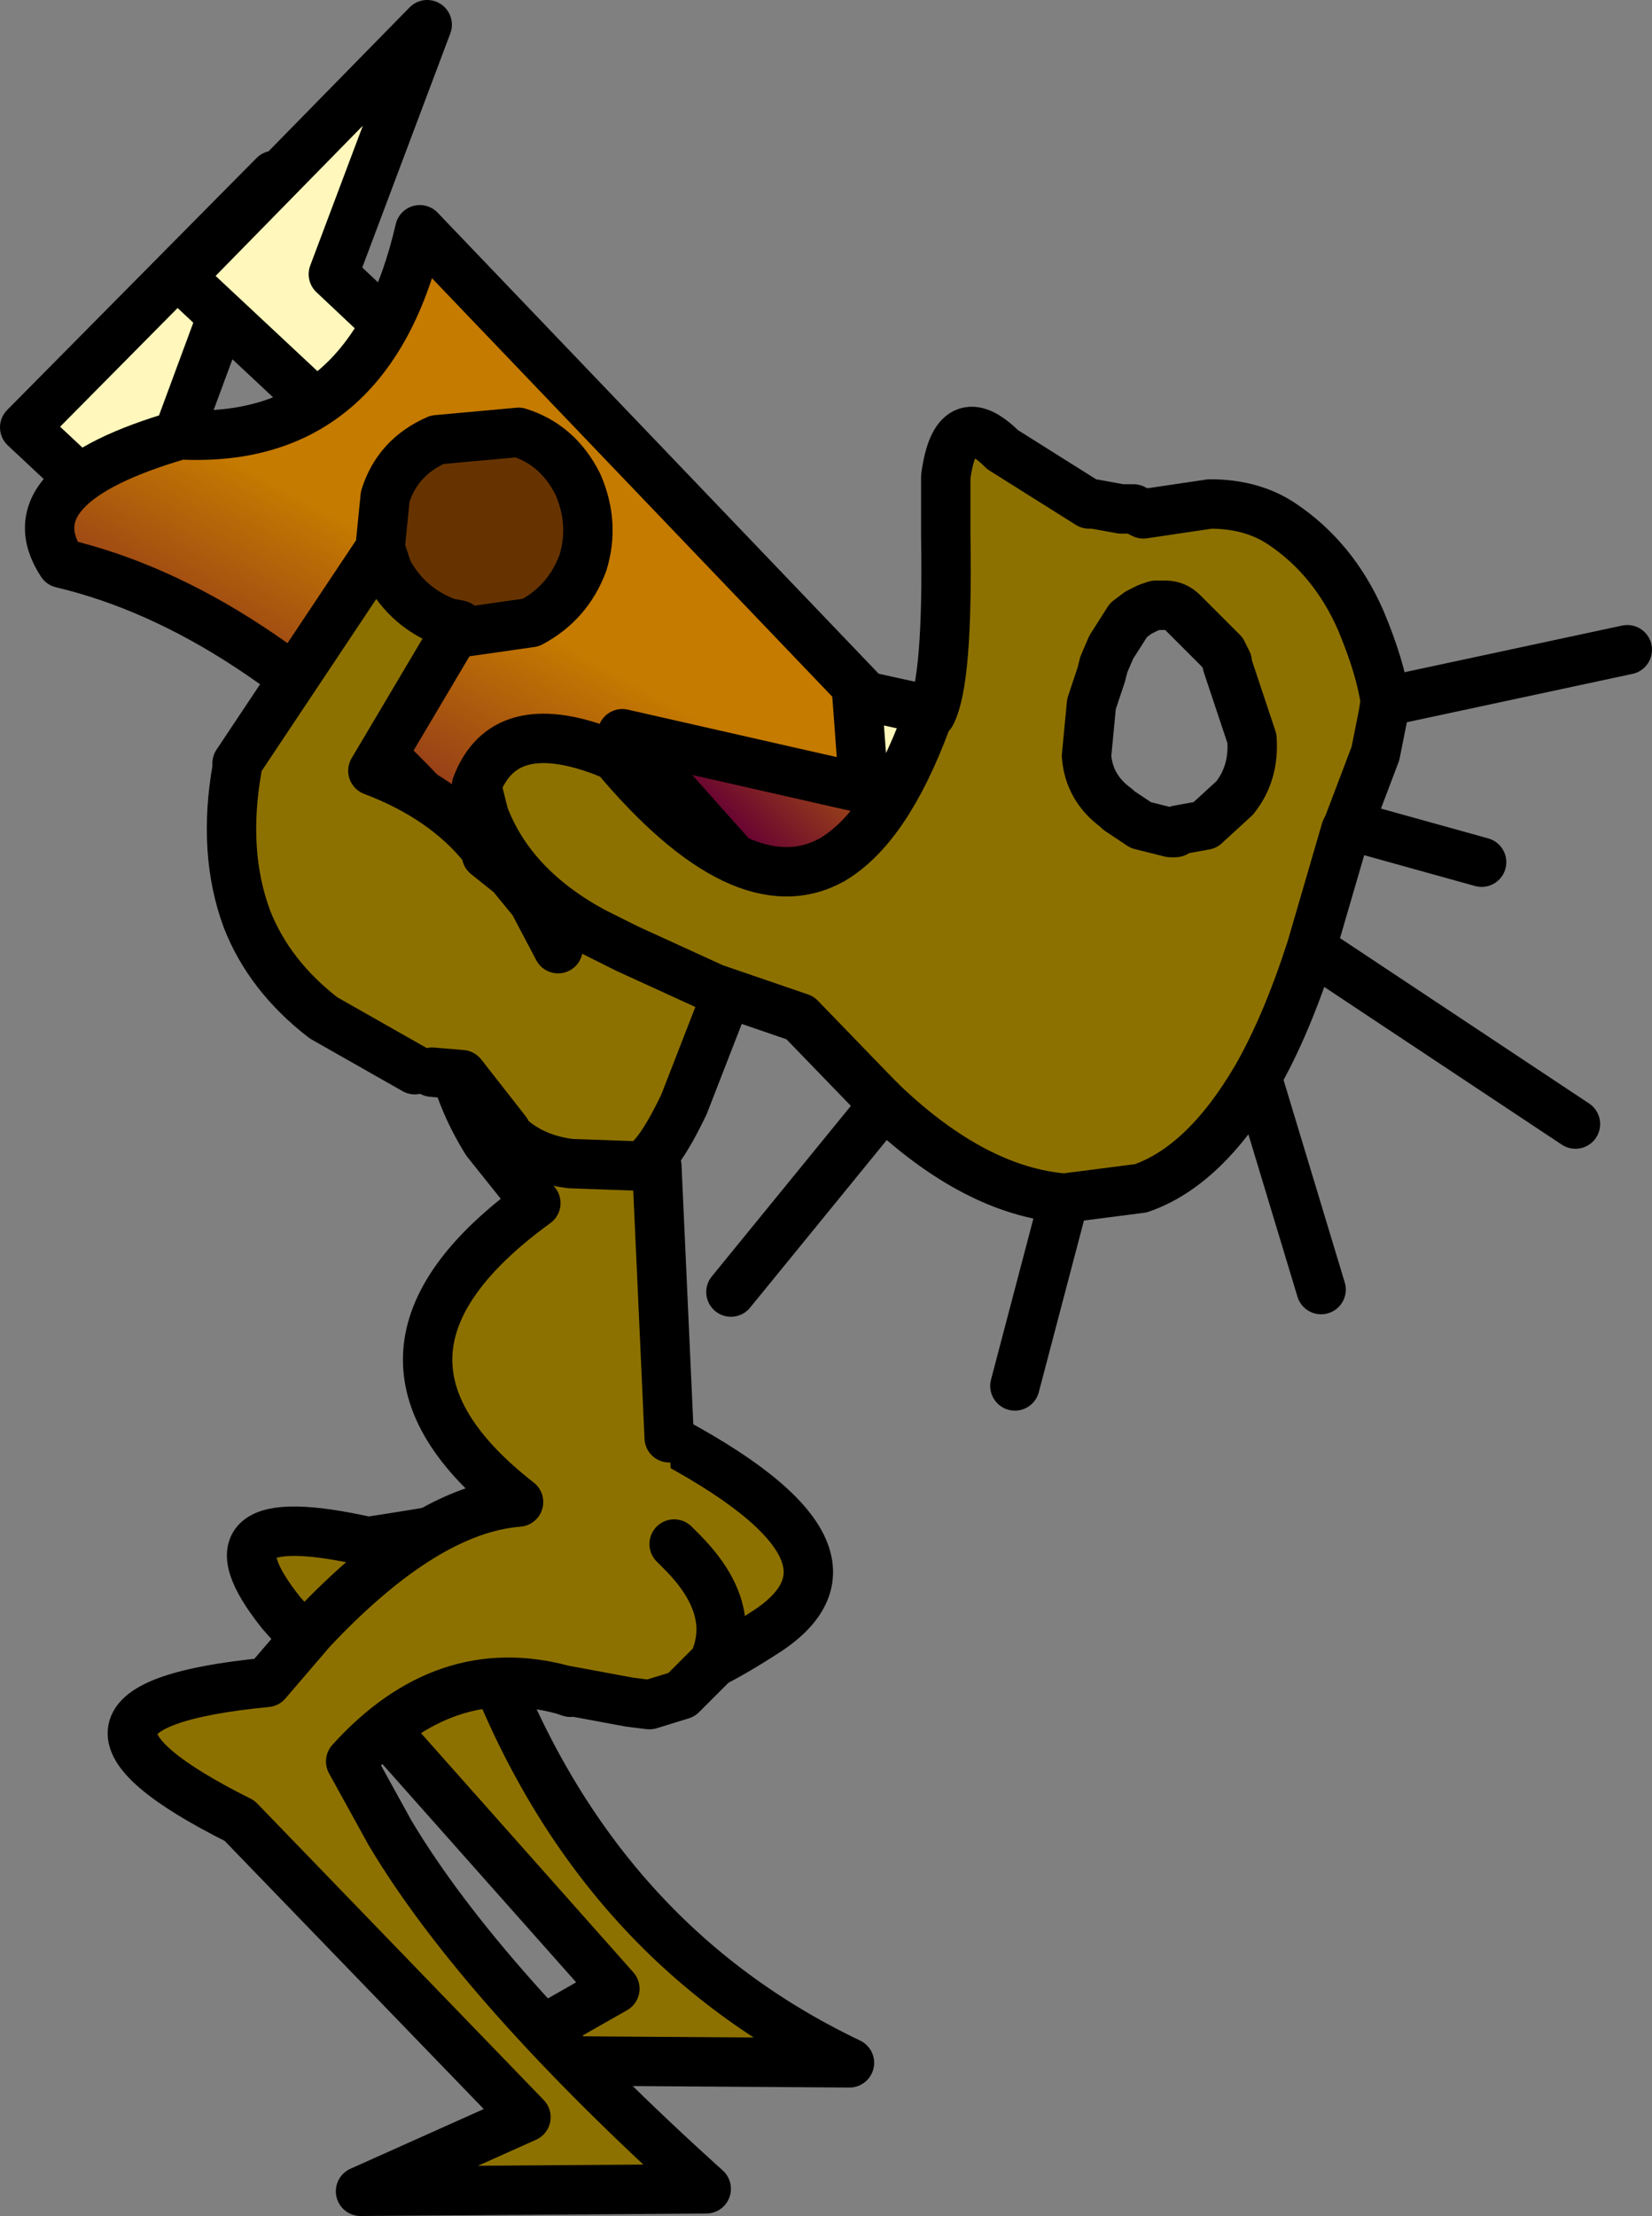 <?xml version="1.0" encoding="UTF-8" standalone="no"?>
<svg xmlns:xlink="http://www.w3.org/1999/xlink" height="44.85px" width="33.45px" xmlns="http://www.w3.org/2000/svg">
  <rect width="100%" height="100%" fill="#808080" stroke="none"/>
  <g transform="matrix(1.0, 0.0, 0.0, 1.0, 53.3, 25.6)">
    <path d="M-47.95 -15.45 L-48.15 -12.6 -52.8 -16.95 -47.75 -22.05 -49.6 -17.05 -47.95 -15.45" fill="#fff7bb" fill-rule="evenodd" stroke="none"/>
    <path d="M-47.95 -15.45 L-49.6 -17.05 -47.75 -22.05 -52.8 -16.95 -48.15 -12.6 -47.95 -15.45 Z" fill="none" stroke="#000000" stroke-linecap="round" stroke-linejoin="round" stroke-width="1.0"/>
    <path d="M-44.85 -18.45 L-45.05 -15.7 -49.65 -20.0 -44.65 -25.1 -46.55 -20.05 -44.85 -18.45" fill="#fff7bb" fill-rule="evenodd" stroke="none"/>
    <path d="M-44.85 -18.45 L-46.55 -20.05 -44.65 -25.1 -49.65 -20.0 -45.05 -15.7 -44.85 -18.45 Z" fill="none" stroke="#000000" stroke-linecap="round" stroke-linejoin="round" stroke-width="1.0"/>
    <path d="M-41.75 -6.55 L-44.5 -9.25 Q-48.25 -13.3 -52.05 -14.2 -53.1 -15.8 -49.65 -16.8 -45.8 -16.6 -44.8 -20.95 L-32.55 -8.15 -32.55 -6.55 -41.75 -6.55" fill="url(#gradient0)" fill-rule="evenodd" stroke="none"/>
    <path d="M-41.75 -6.55 L-44.5 -9.25 Q-48.25 -13.3 -52.05 -14.2 -53.1 -15.8 -49.65 -16.8 -45.8 -16.6 -44.8 -20.95 L-32.55 -8.15" fill="none" stroke="#000000" stroke-linecap="round" stroke-linejoin="round" stroke-width="1.0"/>
    <path d="M-32.55 -7.45 L-33.15 -6.55 -33.7 -6.55 -32.55 -8.25 -32.55 -7.45" fill="#ffffff" fill-rule="evenodd" stroke="none"/>
    <path d="M-32.55 -7.45 L-32.55 -6.55 -33.15 -6.55 -32.55 -7.45" fill="#cc9900" fill-rule="evenodd" stroke="none"/>
    <path d="M-32.55 -7.45 L-33.15 -6.55 M-33.7 -6.55 L-32.55 -8.25" fill="none" stroke="#000000" stroke-linecap="round" stroke-linejoin="round" stroke-width="0.25"/>
    <path d="M-32.55 -8.6 L-35.75 -8.85 -35.95 -11.55 -32.55 -10.8 -32.55 -8.6" fill="#fff7bb" fill-rule="evenodd" stroke="none"/>
    <path d="M-32.55 -8.6 L-35.75 -8.85 -35.95 -11.55 -32.55 -10.8" fill="none" stroke="#000000" stroke-linecap="round" stroke-linejoin="round" stroke-width="1.0"/>
    <path d="M-32.55 -8.9 L-32.55 -6.55 -36.95 -6.55 -40.7 -10.75 -32.55 -8.9" fill="url(#gradient1)" fill-rule="evenodd" stroke="none"/>
    <path d="M-32.55 -8.9 L-40.7 -10.75 -36.95 -6.55" fill="none" stroke="#000000" stroke-linecap="round" stroke-linejoin="round" stroke-width="1.0"/>
    <path d="M-41.8 -3.5 L-40.3 -3.95 -40.3 -3.2 Q-41.25 -0.05 -40.6 3.1 -35.2 5.7 -37.75 7.4 -40.35 9.1 -40.75 8.1 -41.15 7.1 -43.6 7.45 -41.45 13.6 -36.1 16.15 L-43.4 16.1 -40.85 14.65 -47.6 7.05 Q-49.4 4.8 -45.85 5.6 -41.9 5.0 -41.75 4.65 L-41.8 -3.5" fill="#8d7100" fill-rule="evenodd" stroke="none"/>
    <path d="M-41.8 -3.5 L-41.75 4.65 Q-41.9 5.0 -45.85 5.6 -49.4 4.8 -47.6 7.05 L-40.85 14.65 -43.4 16.1 -36.1 16.15 Q-41.45 13.6 -43.6 7.45 -41.15 7.1 -40.75 8.1 -40.35 9.1 -37.75 7.4 -35.2 5.7 -40.6 3.1" fill="none" stroke="#000000" stroke-linecap="round" stroke-linejoin="round" stroke-width="1.0"/>
    <path d="M-41.9 8.6 Q-44.3 7.95 -46.2 10.05 L-45.4 11.5 Q-43.55 14.6 -39.0 18.7 L-46.0 18.75 -42.65 17.25 -48.45 11.25 Q-53.05 8.95 -47.9 8.45 L-47.0 7.4 Q-44.7 4.95 -42.8 4.8 -46.65 1.8 -42.45 -1.25 L-43.45 -2.5 Q-45.0 -5.0 -43.55 -7.7 L-41.65 -6.8 -40.3 -7.45 -40.3 -2.0 -40.0 -2.0 -39.75 3.5 -39.65 5.65 -39.5 5.8 Q-38.35 6.95 -38.85 8.05 L-39.5 8.7 -40.15 8.9 -40.55 8.85 -41.9 8.6 -40.55 8.85 -41.75 8.65 -41.9 8.6" fill="#8d7100" fill-rule="evenodd" stroke="none"/>
    <path d="M-40.3 -7.45 L-41.65 -6.8 -43.55 -7.7 Q-45.0 -5.0 -43.45 -2.5 L-42.45 -1.25 Q-46.65 1.8 -42.8 4.8 -44.7 4.95 -47.0 7.4 L-47.9 8.45 Q-53.05 8.95 -48.45 11.25 L-42.65 17.25 -46.0 18.75 -39.0 18.7 Q-43.55 14.6 -45.4 11.5 L-46.2 10.05 Q-44.3 7.95 -41.9 8.6 L-40.55 8.85 -40.15 8.9 -39.5 8.7 -38.85 8.05 Q-38.35 6.95 -39.5 5.8 L-39.65 5.65 M-39.75 3.5 L-40.0 -2.0 M-41.9 8.6 L-41.75 8.65" fill="none" stroke="#000000" stroke-linecap="round" stroke-linejoin="round" stroke-width="1.0"/>
    <path d="M-45.6 -14.55 L-45.5 -15.55 Q-45.25 -16.35 -44.45 -16.7 L-42.8 -16.85 Q-42.0 -16.6 -41.6 -15.8 -41.25 -15.0 -41.5 -14.2 -41.8 -13.4 -42.55 -13.0 L-43.95 -12.8 -44.05 -12.8 -43.8 -13.3 -44.0 -13.3 Q-44.85 -13.6 -45.25 -14.4 L-45.45 -14.85 -45.6 -14.55" fill="#663300" fill-rule="evenodd" stroke="none"/>
    <path d="M-44.9 -3.95 L-46.75 -5.0 Q-47.85 -5.85 -48.3 -7.0 -48.8 -8.35 -48.5 -10.05 L-48.5 -10.15 -45.6 -14.5 -45.45 -14.05 Q-45.05 -13.3 -44.25 -13.0 L-44.0 -12.95 -45.75 -10.0 Q-44.3 -9.45 -43.5 -8.45 L-43.4 -8.4 -43.45 -8.3 -42.95 -7.9 -42.5 -7.35 -42.0 -6.4 -40.75 -6.15 -39.8 -6.15 -39.55 -6.4 -39.45 -6.55 -38.75 -6.4 -39.45 -3.4 -38.75 -5.05 -39.45 -3.25 Q-40.0 -2.1 -40.35 -2.0 L-41.75 -2.05 Q-42.55 -2.15 -43.05 -2.65 L-43.05 -2.7 -43.95 -3.85 -44.55 -3.9 -44.8 -4.3 -44.9 -3.95" fill="#8d7100" fill-rule="evenodd" stroke="none"/>
    <path d="M-45.6 -14.55 L-45.5 -15.55 Q-45.25 -16.35 -44.45 -16.7 L-42.8 -16.85 Q-42.0 -16.6 -41.6 -15.8 -41.25 -15.0 -41.5 -14.2 -41.8 -13.4 -42.55 -13.0 L-43.95 -12.8 M-43.4 -8.4 L-43.5 -8.45 Q-44.3 -9.45 -45.75 -10.0 L-44.0 -12.95 -44.25 -13.0 Q-45.05 -13.3 -45.45 -14.05 L-45.6 -14.5 -48.5 -10.15 -48.5 -10.05 Q-48.8 -8.35 -48.3 -7.0 -47.85 -5.85 -46.75 -5.0 L-44.9 -3.95 M-44.55 -3.9 L-43.95 -3.85 -43.05 -2.7 -43.05 -2.65 Q-42.55 -2.15 -41.75 -2.05 L-40.35 -2.0 Q-40.0 -2.1 -39.45 -3.25 L-38.75 -5.05 M-42.0 -6.4 L-42.5 -7.35 -42.95 -7.9 -43.45 -8.3" fill="none" stroke="#000000" stroke-linecap="round" stroke-linejoin="round" stroke-width="1.0"/>
    <path d="M-35.4 -3.25 L-35.6 -3.45 -37.1 -5.0 -38.85 -5.6 -40.6 -6.4 -41.3 -6.75 Q-42.95 -7.65 -43.5 -9.1 L-43.65 -9.7 Q-43.1 -11.15 -41.1 -10.4 L-40.85 -10.3 Q-38.25 -7.2 -36.45 -8.2 -35.35 -8.85 -34.55 -11.0 L-34.45 -11.15 Q-34.1 -11.8 -34.15 -14.75 L-34.15 -15.2 -34.15 -15.45 -34.15 -15.95 Q-33.95 -17.45 -33.0 -16.5 L-31.25 -15.4 -31.15 -15.4 -30.6 -15.3 -30.35 -15.3 -30.15 -15.2 -28.8 -15.4 Q-27.95 -15.4 -27.35 -15.0 -26.3 -14.3 -25.75 -13.05 -25.35 -12.1 -25.25 -11.4 L-25.3 -11.1 -25.45 -10.35 -26.0 -8.9 -26.05 -8.8 -26.75 -6.4 Q-27.25 -4.85 -27.85 -3.8 -28.9 -2.0 -30.2 -1.55 L-31.75 -1.35 Q-33.55 -1.5 -35.4 -3.25 M-29.7 -13.35 L-29.95 -13.45 -30.2 -13.45 -30.6 -13.35 -30.8 -13.2 -31.35 -12.3 -31.4 -12.15 -31.7 -10.45 Q-31.65 -9.8 -31.15 -9.35 L-31.1 -9.35 -30.65 -9.05 -30.2 -8.9 -29.9 -8.85 -29.9 -8.9 -29.35 -9.0 -28.7 -9.5 Q-28.3 -10.05 -28.35 -10.75 -28.4 -11.4 -28.85 -12.25 L-28.85 -12.3 -28.95 -12.5 -29.0 -12.6 -29.7 -13.35 Q-29.5 -13.35 -29.35 -13.2 L-28.55 -12.4 -28.45 -12.2 -28.45 -12.15 -27.95 -10.65 Q-27.9 -9.95 -28.3 -9.45 L-28.9 -8.9 -29.45 -8.8 -29.5 -8.75 -29.6 -8.75 -30.2 -8.9 -29.6 -8.75 -29.5 -8.75 -29.45 -8.8 -28.9 -8.9 -28.3 -9.45 Q-27.9 -9.95 -27.95 -10.65 L-28.45 -12.15 -28.45 -12.2 -28.55 -12.4 -29.35 -13.2 Q-29.5 -13.35 -29.7 -13.35" fill="#8d7100" fill-rule="evenodd" stroke="none"/>
    <path d="M-35.4 -3.25 L-35.6 -3.45 -37.1 -5.0 -38.85 -5.6 -40.6 -6.4 -41.3 -6.75 Q-42.95 -7.65 -43.5 -9.1 L-43.65 -9.7 Q-43.1 -11.15 -41.1 -10.4 L-40.85 -10.3 Q-38.25 -7.2 -36.45 -8.2 -35.35 -8.85 -34.55 -11.0 M-34.45 -11.15 Q-34.1 -11.8 -34.15 -14.75 L-34.15 -15.2 -34.15 -15.45 -34.15 -15.95 Q-33.95 -17.45 -33.0 -16.5 L-31.25 -15.4 -31.15 -15.4 -30.6 -15.3 -30.35 -15.3 -30.15 -15.2 -28.8 -15.4 Q-27.95 -15.4 -27.35 -15.0 -26.3 -14.3 -25.75 -13.05 -25.35 -12.1 -25.25 -11.4 L-20.35 -12.45 M-30.2 -8.9 L-30.65 -9.2 -30.7 -9.25 Q-31.25 -9.65 -31.3 -10.3 L-31.2 -11.35 -31.0 -11.95 -30.95 -12.15 -30.8 -12.5 -30.45 -13.05 -30.25 -13.2 -30.05 -13.3 -29.9 -13.35 -29.7 -13.35 Q-29.5 -13.35 -29.35 -13.2 L-28.55 -12.4 -28.45 -12.2 -28.45 -12.15 -27.95 -10.65 Q-27.9 -9.95 -28.3 -9.45 L-28.9 -8.9 -29.45 -8.8 -29.5 -8.75 -29.6 -8.75 -30.2 -8.9 M-31.75 -1.35 Q-33.55 -1.5 -35.4 -3.25 L-38.5 0.55 M-25.25 -11.4 L-25.3 -11.1 -25.45 -10.35 -26.0 -8.9 -23.3 -8.15 M-26.0 -8.9 L-26.05 -8.8 -26.75 -6.4 -21.4 -2.85 M-27.85 -3.8 Q-28.9 -2.0 -30.2 -1.55 L-31.75 -1.35 -32.75 2.45 M-26.75 -6.4 Q-27.25 -4.85 -27.85 -3.8 L-26.55 0.5" fill="none" stroke="#000000" stroke-linecap="round" stroke-linejoin="round" stroke-width="1.0"/>
  </g>
  <defs>
    <linearGradient gradientTransform="matrix(-0.004, 0.007, -0.018, -0.01, -41.5, -4.8)" gradientUnits="userSpaceOnUse" id="gradient0" spreadMethod="pad" x1="-819.2" x2="819.2">
      <stop offset="0.0" stop-color="#c57a00"/>
      <stop offset="0.573" stop-color="#660033"/>
      <stop offset="1.0" stop-color="#000066"/>
    </linearGradient>
    <linearGradient gradientTransform="matrix(-0.003, 0.003, -0.006, -0.006, -33.5, -4.5)" gradientUnits="userSpaceOnUse" id="gradient1" spreadMethod="pad" x1="-819.2" x2="819.2">
      <stop offset="0.0" stop-color="#c57a00"/>
      <stop offset="0.573" stop-color="#660033"/>
      <stop offset="1.0" stop-color="#000066"/>
    </linearGradient>
  </defs>
</svg>
